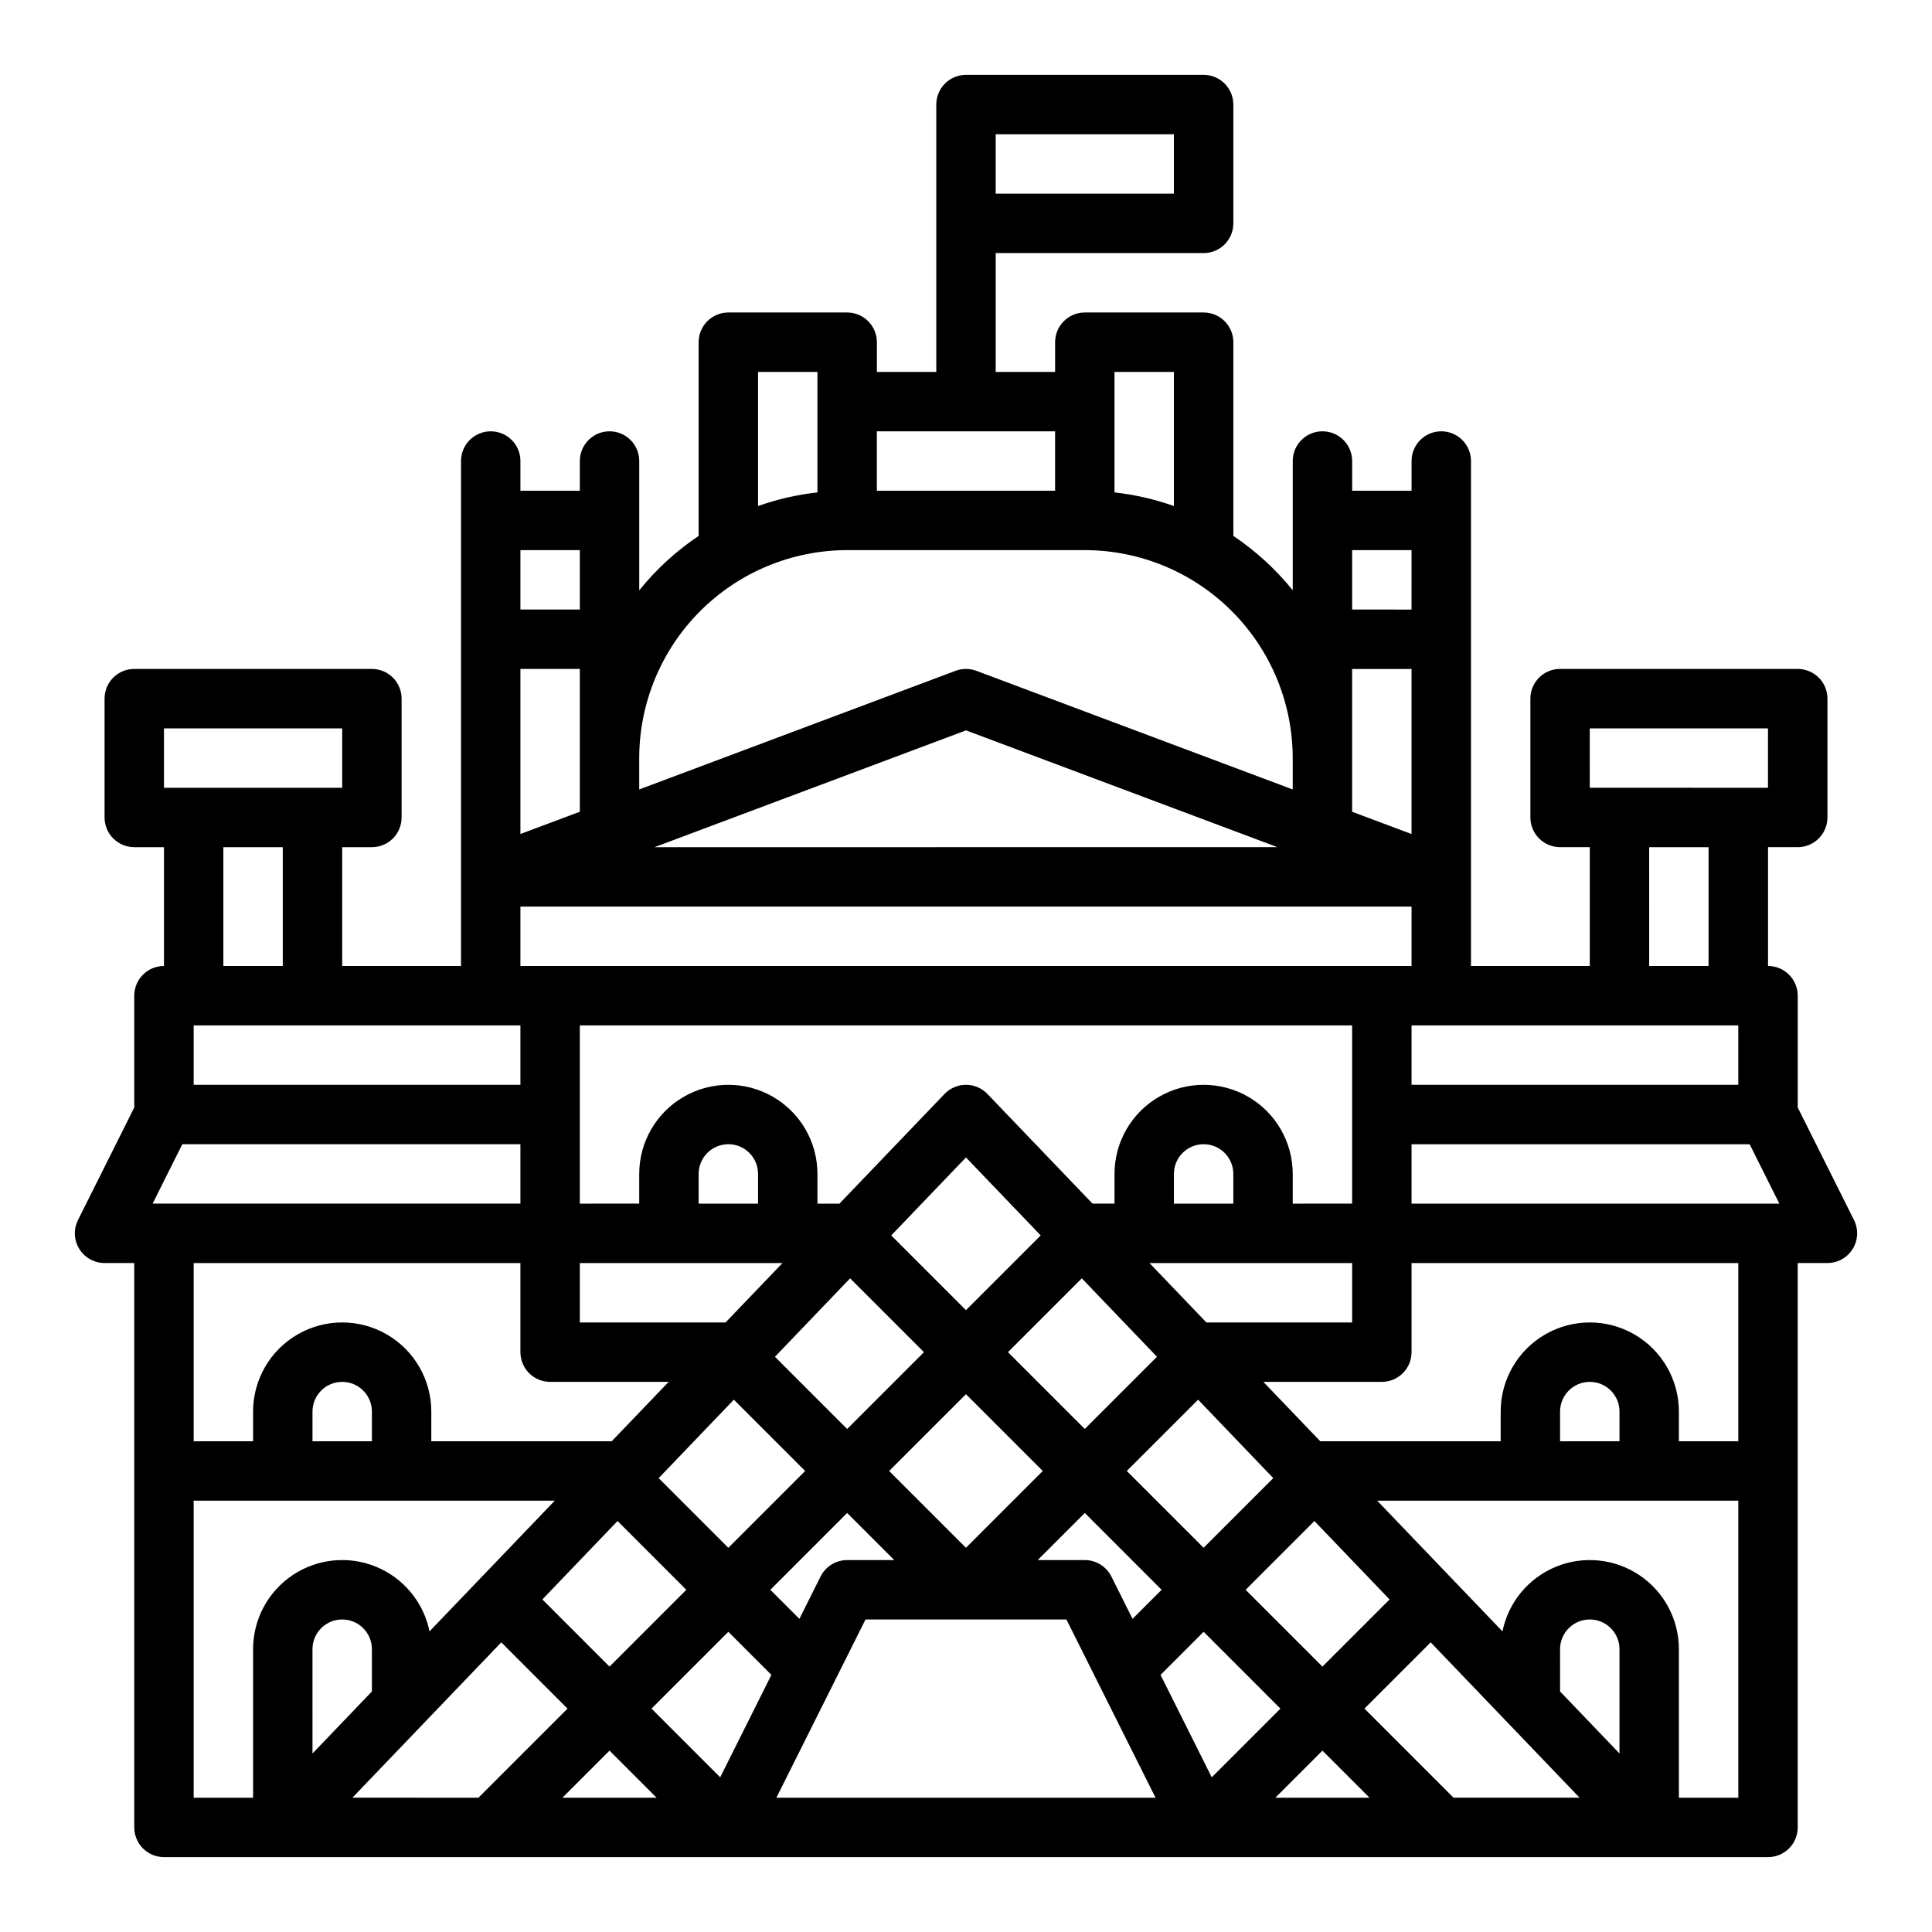 <?xml version="1.0" encoding="UTF-8"?>
<!-- Uploaded to: ICON Repo, www.iconrepo.com, Generator: ICON Repo Mixer Tools -->
<svg fill="#000000" width="800px" height="800px" version="1.1" viewBox="144 144 512 512" xmlns="http://www.w3.org/2000/svg">
 <path d="m635.33 467.32-14.914-29.824v-29.629c0-2.09-0.828-4.09-2.305-5.566-1.477-1.477-3.477-2.305-5.566-2.305v-31.488h7.871c2.09 0 4.09-0.832 5.566-2.309 1.477-1.477 2.309-3.477 2.309-5.566v-31.488c0-2.086-0.832-4.09-2.309-5.566-1.477-1.473-3.477-2.305-5.566-2.305h-62.977c-4.348 0-7.871 3.523-7.871 7.871v31.488c0 2.09 0.828 4.09 2.305 5.566 1.477 1.477 3.481 2.309 5.566 2.309h7.871v31.488h-31.484v-133.82c0-4.348-3.527-7.875-7.875-7.875-4.348 0-7.871 3.527-7.871 7.875v7.871h-15.742v-7.871c0-4.348-3.527-7.875-7.875-7.875-4.348 0-7.871 3.527-7.871 7.875v34.258c-4.496-5.566-9.801-10.426-15.742-14.414v-51.332c0-2.09-0.832-4.09-2.305-5.566-1.477-1.477-3.481-2.309-5.566-2.309h-31.488c-4.348 0-7.875 3.527-7.875 7.875v7.871h-15.742v-31.488h55.105c2.086 0 4.09-0.828 5.566-2.305 1.473-1.477 2.305-3.481 2.305-5.566v-31.488c0-2.09-0.832-4.09-2.305-5.566-1.477-1.477-3.481-2.309-5.566-2.309h-62.977c-4.348 0-7.875 3.527-7.875 7.875v70.848h-15.742v-7.871c0-2.09-0.828-4.09-2.305-5.566-1.477-1.477-3.481-2.309-5.566-2.309h-31.488c-4.348 0-7.875 3.527-7.875 7.875v51.332c-5.938 3.988-11.246 8.848-15.742 14.414v-34.258c0-4.348-3.523-7.875-7.871-7.875s-7.871 3.527-7.871 7.875v7.871h-15.746v-7.871c0-4.348-3.523-7.875-7.871-7.875s-7.871 3.527-7.871 7.875v133.82h-31.488v-31.488h7.871c2.086 0 4.09-0.832 5.566-2.309s2.305-3.477 2.305-5.566v-31.488c0-2.086-0.828-4.09-2.305-5.566-1.477-1.473-3.481-2.305-5.566-2.305h-62.977c-4.348 0-7.871 3.523-7.871 7.871v31.488c0 2.09 0.828 4.09 2.305 5.566s3.477 2.309 5.566 2.309h7.871v31.488c-4.348 0-7.871 3.523-7.871 7.871v29.629l-14.914 29.824c-1.219 2.441-1.09 5.34 0.344 7.66 1.438 2.32 3.969 3.734 6.699 3.734h7.871v149.57c0 2.086 0.828 4.09 2.305 5.566 1.477 1.473 3.481 2.305 5.566 2.305h425.09c2.09 0 4.09-0.832 5.566-2.305 1.477-1.477 2.305-3.481 2.305-5.566v-149.57h7.875c2.727 0 5.262-1.414 6.695-3.734s1.562-5.219 0.344-7.66zm-227.46-287.74h47.23v15.742h-47.23zm165.31 429.11-15.742-16.434-0.004-11.207c0-4.348 3.527-7.871 7.875-7.871s7.871 3.523 7.871 7.871zm-10.574 11.719h-33.398l-23.617-23.617 17.555-17.555zm-320.05-28.148-15.742 16.434-0.004-27.645c0-4.348 3.527-7.871 7.875-7.871s7.871 3.523 7.871 7.871zm34.289-13.023 17.555 17.559-23.617 23.617-33.395-0.004zm5.07-147.75h-86.594v-15.746h86.594zm-97.473 31.488 7.871-15.742 89.602-0.004v15.742zm113.22 15.742h53.711l-15.086 15.742h-38.625zm47.23-15.742h-15.746v-7.875c0-4.348 3.527-7.871 7.875-7.871 4.348 0 7.871 3.523 7.871 7.871zm125.95 0h-15.746v-7.875c0-4.348 3.527-7.871 7.875-7.871 4.348 0 7.871 3.523 7.871 7.871zm-26.707 110.04-5.609-11.223v-0.004c-1.336-2.668-4.062-4.352-7.043-4.352h-12.484l12.484-12.484 20.355 20.359zm18.836 3.426 20.355 20.359-18.203 18.203-13.57-27.145zm-101.51-14.652-5.609 11.223-7.703-7.699 20.355-20.359 12.484 12.484h-12.484c-2.984 0-5.707 1.688-7.043 4.352zm-13.031 26.07-13.57 27.145-18.203-18.203 20.359-20.359zm51.562-33.68-20.359-20.355 20.359-20.355 20.355 20.355zm-31.488-31.488-19.133-19.133 19.918-20.789 19.57 19.566zm42.617-20.355 19.57-19.566 19.922 20.789-19.133 19.133zm-11.129-11.133-19.805-19.805 19.805-20.664 19.805 20.664zm-42.621 42.621-20.355 20.355-18.461-18.461 19.922-20.789zm-31.488 31.488-20.355 20.355-17.793-17.797 19.922-20.789zm-20.355 42.617 12.484 12.484h-24.969zm67.84-34.746h53.246l23.617 47.23h-100.48zm121.09 34.746 12.484 12.484h-24.965zm0-22.266-20.355-20.352 18.227-18.227 19.922 20.785zm-31.488-31.488-20.355-20.352 18.895-18.895 19.922 20.789zm-14.352-75.457h53.715v15.742h-38.625zm37.969-15.742v-7.875c0-8.438-4.5-16.23-11.809-20.449-7.305-4.219-16.309-4.219-23.613 0-7.309 4.219-11.809 12.012-11.809 20.449v7.871h-5.824l-27.852-29.062v0.004c-1.484-1.551-3.539-2.426-5.684-2.426-2.148 0-4.199 0.875-5.684 2.426l-27.852 29.062h-5.828v-7.875c0-8.438-4.5-16.23-11.805-20.449-7.309-4.219-16.312-4.219-23.617 0-7.309 4.219-11.809 12.012-11.809 20.449v7.871l-15.742 0.004v-47.234h204.67v47.23zm31.488-47.23h86.594v15.742h-86.594zm0 31.488h89.598l7.871 15.742h-97.469zm47.23-110.21h47.23v15.742l-47.227-0.004zm15.742 31.488h15.742v31.488l-15.738-0.004zm-78.719-47.23h15.742v43.746l-15.742-5.902zm15.742-15.742-15.738-0.008v-15.746h15.742zm-62.973-62.984v35.551c-5.09-1.809-10.375-3.019-15.742-3.617v-31.934zm-31.488 15.742v15.742l-47.23 0.004v-15.746zm-78.719-15.742h15.742v31.938-0.004c-5.367 0.598-10.652 1.809-15.742 3.617zm23.617 47.23h62.977c14.609 0.02 28.613 5.828 38.945 16.16 10.328 10.328 16.141 24.336 16.156 38.945v8.32l-83.828-31.438c-1.781-0.664-3.746-0.664-5.527 0l-83.828 31.438v-8.32c0.016-14.609 5.828-28.617 16.156-38.945 10.332-10.332 24.34-16.141 38.949-16.16zm114.03 78.719-165.08 0.004 82.543-30.953zm-200.62-47.23h15.742v37.84l-15.742 5.902zm15.742-15.742h-15.742v-15.746h15.742zm-15.742 78.719h236.16v15.742l-236.16 0.004zm-94.465-47.23h47.234v15.742h-47.234zm15.742 31.488h15.746v31.488h-15.742zm78.719 110.21v23.617h0.004c0 2.086 0.828 4.09 2.305 5.566 1.477 1.477 3.481 2.305 5.566 2.305h31.41l-15.09 15.742h-47.809v-7.871c0-8.438-4.5-16.234-11.809-20.453-7.305-4.219-16.309-4.219-23.613 0-7.309 4.219-11.809 12.016-11.809 20.453v7.871h-15.746v-47.23zm-39.355 47.23h-15.746v-7.871c0-4.348 3.527-7.871 7.875-7.871s7.871 3.523 7.871 7.871zm-47.234 15.746h95.695l-33.195 34.637h0.004c-1.574-7.719-6.891-14.145-14.176-17.133-7.285-2.992-15.582-2.152-22.121 2.234-6.543 4.387-10.465 11.746-10.461 19.621v39.359h-15.746zm393.6 78.719v-39.359c0.004-7.875-3.918-15.234-10.461-19.621-6.539-4.387-14.836-5.227-22.121-2.234-7.285 2.988-12.602 9.414-14.172 17.133l-33.199-34.637h95.699v78.719zm-15.742-94.465h-15.746v-7.871c0-4.348 3.527-7.871 7.875-7.871s7.871 3.523 7.871 7.871zm31.488 0h-15.746v-7.871c0-8.438-4.5-16.234-11.809-20.453-7.305-4.219-16.309-4.219-23.613 0-7.309 4.219-11.809 12.016-11.809 20.453v7.871h-47.809l-15.086-15.742h31.406c2.086 0 4.09-0.828 5.566-2.305 1.477-1.477 2.305-3.481 2.305-5.566v-23.617h86.594z"/>
</svg>